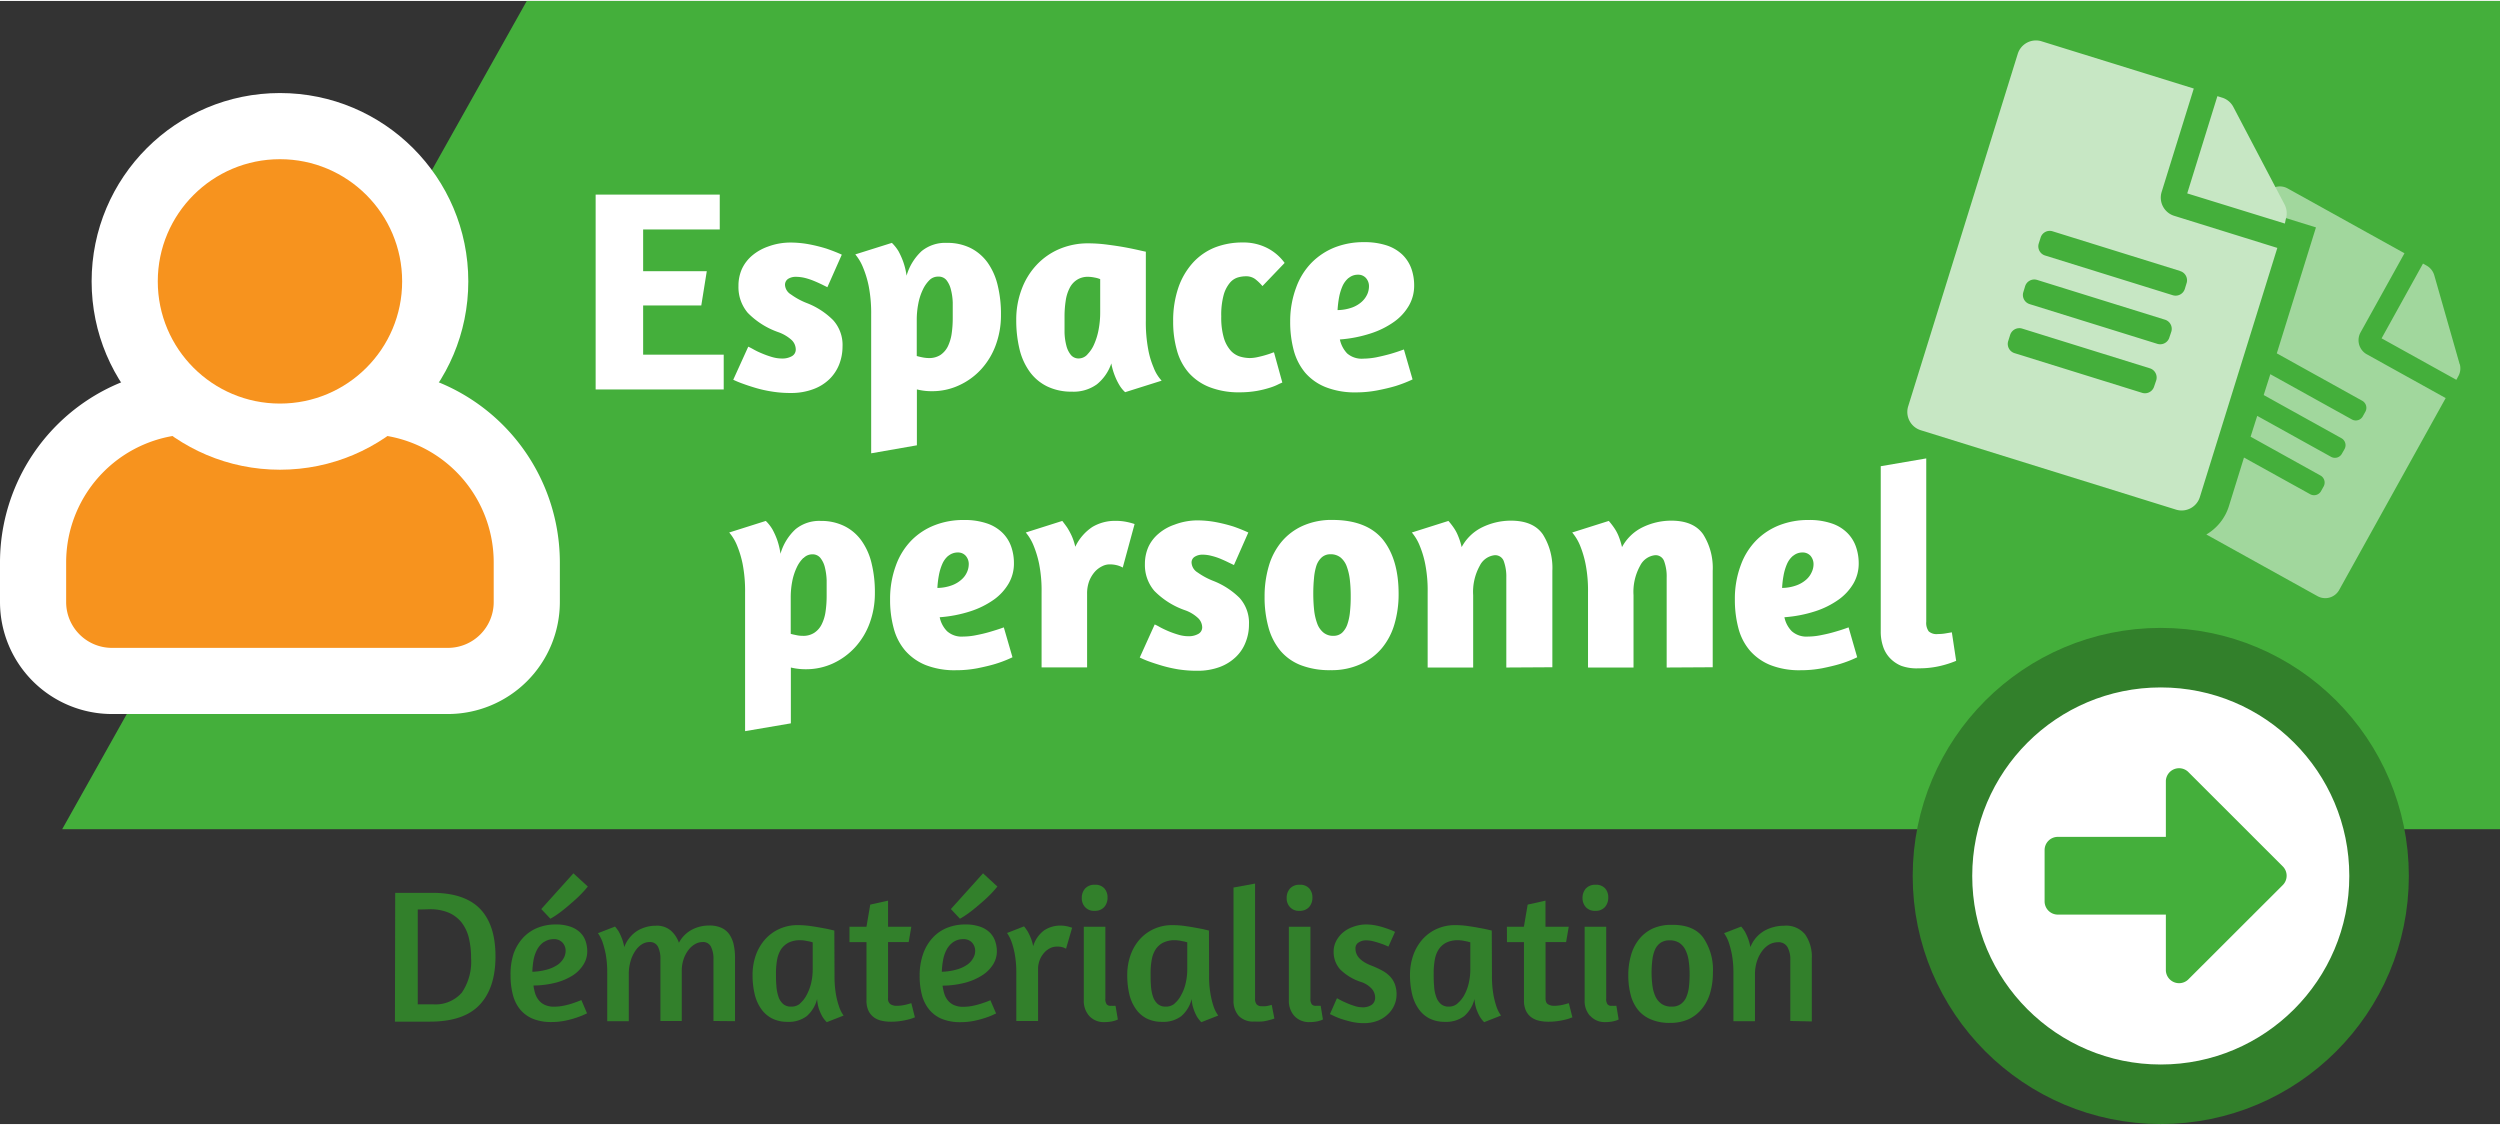 <?xml version="1.0"?>
<svg xmlns="http://www.w3.org/2000/svg" id="f49e8871-8b5d-45e7-a838-0edd455efeaa" data-name="Calque 1" viewBox="0 0 377.91 169.77" width="200" height="90"><rect x="0" y="0" width="377.91" height="169.77" fill="#333333" stroke="none"/><polygon points="377.91 125.2 9.4 125.2 79.63 0 377.91 0 377.91 125.2" fill="#44af3b"/><path d="M816.29,574.52a16.94,16.94,0,0,1-16.92-16.92v-6a29.42,29.42,0,0,1,29.39-29.39h4.59l2,.9a15.05,15.05,0,0,0,12.7,0l2-.91h4.6A29.42,29.42,0,0,1,884,551.6v6a16.94,16.94,0,0,1-16.92,16.92Z" transform="translate(-799.37 -466.73)" fill="#fff"/><path d="M874,551.6v6a6.92,6.92,0,0,1-6.92,6.92H816.29a6.92,6.92,0,0,1-6.92-6.92v-6a19.39,19.39,0,0,1,19.39-19.39h2.41a25.09,25.09,0,0,0,21,0h2.41A19.39,19.39,0,0,1,874,551.6Z" transform="translate(-799.37 -466.73)" fill="#f7931e"/><circle cx="42.32" cy="42.39" r="28.47" fill="#fff"/><circle cx="42.32" cy="42.39" r="18.47" fill="#f7931e"/><path d="M1156.18,516.87l6.66-12-17.66-9.8a2.41,2.41,0,0,0-3.29.95l-1.23,2.21,8.8,2.73L1143.54,520l12.92,7.17a1.22,1.22,0,0,1,.47,1.65l-.39.7a1.21,1.21,0,0,1-1.65.47l-12.33-6.84-1,3.15,11.74,6.52a1.21,1.21,0,0,1,.48,1.65l-.4.7a1.2,1.2,0,0,1-1.64.47l-11.16-6.19-1,3.15,10.57,5.87a1.22,1.22,0,0,1,.47,1.65l-.39.7a1.21,1.21,0,0,1-1.65.47l-10-5.54-2.28,7.35a7.59,7.59,0,0,1-3.41,4.28l16.82,9.33a2.41,2.41,0,0,0,3.29-1l16.07-28.95-12-6.66A2.44,2.44,0,0,1,1156.18,516.87Zm15,4.76-3.84-13.45a2.46,2.46,0,0,0-1.16-1.45l-.54-.3-6.26,11.3,11.3,6.27.29-.53A2.41,2.41,0,0,0,1171.2,521.63Z" transform="translate(-799.37 -466.73)" fill="#a1d79d"/><path d="M1128,499.2l15.62,4.86-11.71,37.66a2.88,2.88,0,0,1-3.61,1.9l-38.58-12a2.89,2.89,0,0,1-1.9-3.62l16.56-53.27a2.88,2.88,0,0,1,3.61-1.9l23,7.14-4.85,15.61A2.88,2.88,0,0,0,1128,499.2Zm.93,8.35-19.28-6a1.44,1.44,0,0,0-1.81.95l-.29.91a1.45,1.45,0,0,0,1,1.81l19.29,6a1.46,1.46,0,0,0,1.81-1l.28-.92A1.45,1.45,0,0,0,1128.88,507.55Zm-1.33,9.16a1.45,1.45,0,0,0-1-1.81l-19.29-6a1.45,1.45,0,0,0-1.81.94l-.28.92a1.45,1.45,0,0,0,1,1.81l19.29,6a1.45,1.45,0,0,0,1.8-1Zm-2.28,7.35a1.46,1.46,0,0,0-1-1.81l-19.29-6a1.46,1.46,0,0,0-1.81,1l-.29.92a1.46,1.46,0,0,0,1,1.81l19.29,6A1.45,1.45,0,0,0,1125,525Zm19.44-23.68L1130,495.82l4.56-14.7.7.22a2.86,2.86,0,0,1,1.71,1.41l7.74,14.74a2.88,2.88,0,0,1,.2,2.19Z" transform="translate(-799.37 -466.73)" fill="#c7e7c4"/><path d="M889.41,496h18.76v5.27H896.59v6.31h9.62l-.83,5.18h-8.79v7.44h12.18v5.26H889.41Z" transform="translate(-799.37 -466.73)" fill="#fff"/><path d="M918.74,503.25a15.54,15.54,0,0,1,3.07.29,23.87,23.87,0,0,1,2.5.63c.84.29,1.61.59,2.31.91L924.44,510l-.89-.44c-.36-.17-.75-.35-1.17-.52a9.87,9.87,0,0,0-1.33-.44,5.94,5.94,0,0,0-1.35-.17,2.18,2.18,0,0,0-1.18.3,1.07,1.07,0,0,0-.48,1,1.81,1.81,0,0,0,.9,1.37,10.67,10.67,0,0,0,2.37,1.29,11.45,11.45,0,0,1,4,2.59,5.59,5.59,0,0,1,1.42,4,7.41,7.41,0,0,1-.5,2.68,6.4,6.4,0,0,1-1.48,2.24,6.89,6.89,0,0,1-2.46,1.52,9.41,9.41,0,0,1-3.39.57,17.21,17.21,0,0,1-2.86-.22,19,19,0,0,1-2.43-.54q-1.11-.33-2-.66a14.81,14.81,0,0,1-1.4-.58l2.27-5c.14.06.4.19.76.39a10.64,10.64,0,0,0,1.26.61,13.61,13.61,0,0,0,1.52.55,5.47,5.47,0,0,0,1.55.24,2.92,2.92,0,0,0,1.5-.35,1.14,1.14,0,0,0,.59-1.05,2,2,0,0,0-.72-1.48,6,6,0,0,0-1.85-1.08,12,12,0,0,1-4.68-2.94,6,6,0,0,1-1.41-4.07,6.21,6.21,0,0,1,.52-2.57,5.93,5.93,0,0,1,1.52-2,7.62,7.62,0,0,1,2.42-1.38A9.76,9.76,0,0,1,918.74,503.25Z" transform="translate(-799.37 -466.73)" fill="#fff"/><path d="M931.06,535.11V514.18a21.53,21.53,0,0,0-.37-4.33,15.12,15.12,0,0,0-.85-2.81,7.37,7.37,0,0,0-1.18-2l5.53-1.74a6.33,6.33,0,0,1,1,1.26,11.76,11.76,0,0,1,.7,1.55,10.76,10.76,0,0,1,.52,2.15,8.16,8.16,0,0,1,2.28-3.72,5.65,5.65,0,0,1,3.81-1.24,7.87,7.87,0,0,1,3.59.78,7.18,7.18,0,0,1,2.57,2.2,9.83,9.83,0,0,1,1.52,3.42,18.17,18.17,0,0,1,.5,4.48,13,13,0,0,1-.78,4.55,11,11,0,0,1-2.2,3.66,10.3,10.3,0,0,1-3.33,2.43,9.59,9.59,0,0,1-4.13.9,9.06,9.06,0,0,1-2.27-.27v8.45Zm8.81-26.18a5,5,0,0,0-1,1.44,8.55,8.55,0,0,0-.68,2.09,12.7,12.7,0,0,0-.24,2.5v5.44c.21.06.48.13.83.2a5,5,0,0,0,1,.11,3.13,3.13,0,0,0,1.74-.46,3.4,3.4,0,0,0,1.11-1.26,6.67,6.67,0,0,0,.59-1.92,16.37,16.37,0,0,0,.17-2.41c0-.81,0-1.6,0-2.35a9,9,0,0,0-.29-2,3.68,3.68,0,0,0-.67-1.39,1.5,1.5,0,0,0-1.22-.52A1.82,1.82,0,0,0,939.87,508.93Z" transform="translate(-799.37 -466.73)" fill="#fff"/><path d="M972.58,515a22.07,22.07,0,0,0,.35,4.35,12.66,12.66,0,0,0,.82,2.78,6.05,6.05,0,0,0,1.22,2l-5.52,1.74a4.66,4.66,0,0,1-.88-1.09,9.23,9.23,0,0,1-.67-1.37,9.75,9.75,0,0,1-.54-1.89,6.84,6.84,0,0,1-2.18,3.16,6,6,0,0,1-3.79,1.11,8.35,8.35,0,0,1-3.72-.79,7.09,7.09,0,0,1-2.63-2.2,9.64,9.64,0,0,1-1.55-3.41,18.56,18.56,0,0,1-.5-4.44,12.93,12.93,0,0,1,.81-4.62,10.91,10.91,0,0,1,2.24-3.67,10.16,10.16,0,0,1,3.44-2.42,11,11,0,0,1,4.44-.87,22.73,22.73,0,0,1,2.87.2c1,.13,1.94.27,2.79.43s1.54.31,2.11.44.86.19.89.19Zm-8.81,5.13a4.92,4.92,0,0,0,1-1.52,9.82,9.82,0,0,0,.67-2.2,13.83,13.83,0,0,0,.24-2.63v-5a3.91,3.91,0,0,0-.85-.24,5,5,0,0,0-.93-.11,3,3,0,0,0-1.74.46,3.1,3.1,0,0,0-1.11,1.26,6.07,6.07,0,0,0-.59,1.94,15.45,15.45,0,0,0-.17,2.43c0,.82,0,1.59,0,2.33a8.82,8.82,0,0,0,.28,2,3.61,3.61,0,0,0,.68,1.39,1.49,1.49,0,0,0,1.22.53A1.79,1.79,0,0,0,963.77,520.14Z" transform="translate(-799.37 -466.73)" fill="#fff"/><path d="M990.21,509.83a7.62,7.62,0,0,0-1.09-1.05,2.3,2.3,0,0,0-1.44-.43,4.35,4.35,0,0,0-1.17.17,2.52,2.52,0,0,0-1.22.81,4.91,4.91,0,0,0-.94,1.82,11.5,11.5,0,0,0-.37,3.29,10.92,10.92,0,0,0,.41,3.29,5.09,5.09,0,0,0,1.05,1.89,3.19,3.19,0,0,0,1.39.87,5.57,5.57,0,0,0,1.46.22,5.94,5.94,0,0,0,1.13-.13c.41-.09.79-.18,1.16-.29s.67-.2.93-.3a3,3,0,0,1,.44-.15l1.26,4.57-.48.21a7.9,7.9,0,0,1-1.33.55,15.64,15.64,0,0,1-2,.5,15.31,15.31,0,0,1-2.64.22,12.1,12.1,0,0,1-4.57-.79,8.18,8.18,0,0,1-3.13-2.17,8.62,8.62,0,0,1-1.78-3.38,15.73,15.73,0,0,1-.57-4.37,15.45,15.45,0,0,1,.8-5.16,10.9,10.9,0,0,1,2.22-3.76A9.07,9.07,0,0,1,983,504a11.41,11.41,0,0,1,4.21-.76,7.87,7.87,0,0,1,3.74.85,7.39,7.39,0,0,1,2.61,2.24Z" transform="translate(-799.37 -466.73)" fill="#fff"/><path d="M995.32,510a10.38,10.38,0,0,1,2.35-3.74,10.27,10.27,0,0,1,3.5-2.29,11.92,11.92,0,0,1,4.35-.78,10.78,10.78,0,0,1,3.49.5,6.32,6.32,0,0,1,2.35,1.39,5.62,5.62,0,0,1,1.35,2.09,7.53,7.53,0,0,1,.43,2.59,6,6,0,0,1-.78,3,7.76,7.76,0,0,1-2.24,2.46,12.94,12.94,0,0,1-3.53,1.76,19.81,19.81,0,0,1-4.68.92A4.41,4.41,0,0,0,1003,520a3.34,3.34,0,0,0,2.46.8,10.89,10.89,0,0,0,2-.21c.72-.15,1.39-.31,2-.48s1.43-.44,2.13-.7l1.31,4.53a20.24,20.24,0,0,1-2.57,1c-.78.23-1.69.45-2.72.65a17.25,17.25,0,0,1-3.29.31,12,12,0,0,1-4.55-.79,8,8,0,0,1-3.09-2.17,8.82,8.82,0,0,1-1.74-3.38,16.55,16.55,0,0,1-.54-4.37A14.46,14.46,0,0,1,995.32,510Zm7.92-1.41a3.48,3.48,0,0,0-.94,1.26,7.88,7.88,0,0,0-.52,1.74,15.57,15.57,0,0,0-.22,1.87,6.77,6.77,0,0,0,2.2-.39,4.49,4.49,0,0,0,1.46-.87,3.46,3.46,0,0,0,.83-1.13,3,3,0,0,0,.26-1.13,1.87,1.87,0,0,0-.46-1.33,1.55,1.55,0,0,0-1.2-.5A2.15,2.15,0,0,0,1003.24,508.61Z" transform="translate(-799.37 -466.73)" fill="#fff"/><path d="M912,577.11V556.17a21.6,21.6,0,0,0-.37-4.33,15.37,15.37,0,0,0-.85-2.81,7.14,7.14,0,0,0-1.18-1.95l5.53-1.75a6.12,6.12,0,0,1,1,1.27,11.56,11.56,0,0,1,.7,1.54,10.86,10.86,0,0,1,.52,2.16,8.05,8.05,0,0,1,2.28-3.72,5.66,5.66,0,0,1,3.81-1.25,7.88,7.88,0,0,1,3.59.79,7,7,0,0,1,2.57,2.2,9.78,9.78,0,0,1,1.52,3.41,18.25,18.25,0,0,1,.5,4.49,13,13,0,0,1-.78,4.54,11,11,0,0,1-2.2,3.66,10.47,10.47,0,0,1-3.33,2.44,9.7,9.7,0,0,1-4.13.89,9.47,9.47,0,0,1-2.26-.26v8.44Zm8.81-26.18a4.81,4.81,0,0,0-1,1.43,8.84,8.84,0,0,0-.68,2.09,12.74,12.74,0,0,0-.23,2.51v5.44c.2.06.47.12.82.19a4.29,4.29,0,0,0,1,.11,3,3,0,0,0,1.74-.46,3.25,3.25,0,0,0,1.11-1.26,6.22,6.22,0,0,0,.59-1.91,16.51,16.51,0,0,0,.17-2.42c0-.81,0-1.59,0-2.35a9.54,9.54,0,0,0-.28-2,3.61,3.61,0,0,0-.68-1.39,1.5,1.5,0,0,0-1.22-.53A1.84,1.84,0,0,0,920.85,550.93Z" transform="translate(-799.37 -466.73)" fill="#fff"/><path d="M934.82,552a10.47,10.47,0,0,1,2.35-3.75,10,10,0,0,1,3.51-2.28,11.84,11.84,0,0,1,4.35-.78,10.49,10.49,0,0,1,3.48.5,6.12,6.12,0,0,1,2.35,1.39,5.46,5.46,0,0,1,1.35,2.09,7.53,7.53,0,0,1,.43,2.59,6,6,0,0,1-.78,3,7.86,7.86,0,0,1-2.24,2.46,13.08,13.08,0,0,1-3.53,1.76,19.63,19.63,0,0,1-4.67.91,4.2,4.2,0,0,0,1.11,2.11,3.3,3.3,0,0,0,2.45.81,10.17,10.17,0,0,0,2-.22c.73-.14,1.39-.3,2-.48s1.44-.43,2.13-.69l1.31,4.52a18.34,18.34,0,0,1-2.57,1c-.78.24-1.69.45-2.72.66a17.17,17.17,0,0,1-3.28.3,11.92,11.92,0,0,1-4.55-.78,8.16,8.16,0,0,1-3.09-2.18,8.51,8.51,0,0,1-1.74-3.37,16.21,16.21,0,0,1-.55-4.38A14.59,14.59,0,0,1,934.82,552Zm7.92-1.42a3.35,3.35,0,0,0-.93,1.26,7.68,7.68,0,0,0-.52,1.74,13.92,13.92,0,0,0-.22,1.88,6.55,6.55,0,0,0,2.2-.4,4.44,4.44,0,0,0,1.45-.87,3.15,3.15,0,0,0,.83-1.13,2.92,2.92,0,0,0,.26-1.13,1.89,1.89,0,0,0-.46-1.33,1.54,1.54,0,0,0-1.19-.5A2.2,2.2,0,0,0,942.74,550.6Z" transform="translate(-799.37 -466.73)" fill="#fff"/><path d="M966,552.17a3.59,3.59,0,0,0-1.09.8,4.78,4.78,0,0,0-.87,1.4,5.34,5.34,0,0,0-.34,2v11.1h-6.88V556.17a20.89,20.89,0,0,0-.37-4.33,15.37,15.37,0,0,0-.85-2.81,7.39,7.39,0,0,0-1.17-1.95l5.52-1.75c.23.3.48.63.74,1a11.42,11.42,0,0,1,.66,1.21,8.27,8.27,0,0,1,.56,1.7,7.42,7.42,0,0,1,2.59-3,6.68,6.68,0,0,1,3.55-.92,8,8,0,0,1,1.63.16,10,10,0,0,1,1.2.32l-1.79,6.58a3.65,3.65,0,0,0-.8-.33,4.43,4.43,0,0,0-1.24-.15A2.45,2.45,0,0,0,966,552.17Z" transform="translate(-799.37 -466.73)" fill="#fff"/><path d="M980.19,545.25a15.5,15.5,0,0,1,3.07.28,24.1,24.1,0,0,1,2.51.63,24.46,24.46,0,0,1,2.3.92L985.9,552l-.9-.43c-.36-.18-.75-.35-1.17-.53a9.4,9.4,0,0,0-1.33-.43,5.34,5.34,0,0,0-1.35-.18,2.17,2.17,0,0,0-1.17.31,1,1,0,0,0-.48,1,1.84,1.84,0,0,0,.89,1.37,10.92,10.92,0,0,0,2.37,1.28,11.74,11.74,0,0,1,4,2.59,5.64,5.64,0,0,1,1.41,4,7.11,7.11,0,0,1-.5,2.67,6.05,6.05,0,0,1-1.48,2.24,7.05,7.05,0,0,1-2.46,1.53,9.56,9.56,0,0,1-3.39.56,18.17,18.17,0,0,1-2.85-.21,20.58,20.58,0,0,1-2.44-.55c-.74-.22-1.4-.43-2-.65a14.16,14.16,0,0,1-1.39-.59l2.26-5a6.16,6.16,0,0,1,.76.39c.36.2.79.4,1.27.61a14.19,14.19,0,0,0,1.52.54,5.35,5.35,0,0,0,1.54.24,2.92,2.92,0,0,0,1.5-.35,1.12,1.12,0,0,0,.59-1,2,2,0,0,0-.72-1.48,5.59,5.59,0,0,0-1.85-1.09,12,12,0,0,1-4.67-2.94,6,6,0,0,1-1.42-4.07,6.33,6.33,0,0,1,.52-2.56,5.78,5.78,0,0,1,1.53-2,7.26,7.26,0,0,1,2.41-1.37A9.8,9.8,0,0,1,980.19,545.25Z" transform="translate(-799.37 -466.73)" fill="#fff"/><path d="M1008.42,548.16c1.58,2,2.37,4.7,2.37,8.19a16,16,0,0,1-.63,4.59,10.11,10.11,0,0,1-1.92,3.65A8.94,8.94,0,0,1,1005,567a10.57,10.57,0,0,1-4.5.89,12.06,12.06,0,0,1-4.51-.76,7.69,7.69,0,0,1-3.09-2.2,9.41,9.41,0,0,1-1.78-3.5,17,17,0,0,1-.59-4.63,16.23,16.23,0,0,1,.63-4.62,10.17,10.17,0,0,1,1.92-3.68,8.92,8.92,0,0,1,3.22-2.43,10.71,10.71,0,0,1,4.55-.89Q1006,545.21,1008.42,548.16Zm-9.25,2.68a3,3,0,0,0-.81,1.26A8.58,8.58,0,0,0,998,554c-.07.72-.11,1.5-.11,2.35a24.45,24.45,0,0,0,.13,2.48,8.54,8.54,0,0,0,.46,2,3.14,3.14,0,0,0,.94,1.37,2.27,2.27,0,0,0,1.52.5,1.91,1.91,0,0,0,1.31-.47,3.19,3.19,0,0,0,.8-1.29,8,8,0,0,0,.39-1.89,21.3,21.3,0,0,0,.11-2.31,21.61,21.61,0,0,0-.13-2.5,8.68,8.68,0,0,0-.46-2,3.18,3.18,0,0,0-.93-1.37,2.36,2.36,0,0,0-1.52-.5A1.94,1.94,0,0,0,999.17,550.84Z" transform="translate(-799.37 -466.73)" fill="#fff"/><path d="M1027.07,567.49V553.91a6.92,6.92,0,0,0-.37-2.46,1.38,1.38,0,0,0-1.37-.94,2.86,2.86,0,0,0-2.27,1.59,8.15,8.15,0,0,0-1,4.46v10.93h-6.88V556.17a20.89,20.89,0,0,0-.37-4.33,14.62,14.62,0,0,0-.85-2.81,7.13,7.13,0,0,0-1.17-1.95l5.53-1.75a11.1,11.1,0,0,1,.78,1,6.11,6.11,0,0,1,.67,1.24,9.94,9.94,0,0,1,.55,1.72,7,7,0,0,1,3.11-3,9.92,9.92,0,0,1,4.33-1q3.39,0,4.83,2.07a9.48,9.48,0,0,1,1.44,5.51v14.58Z" transform="translate(-799.37 -466.73)" fill="#fff"/><path d="M1051.31,567.49V553.91a6.71,6.71,0,0,0-.37-2.46,1.37,1.37,0,0,0-1.37-.94,2.86,2.86,0,0,0-2.27,1.59,8.15,8.15,0,0,0-1,4.46v10.93h-6.88V556.17a20.89,20.89,0,0,0-.37-4.33,15.43,15.43,0,0,0-.84-2.81,7.4,7.4,0,0,0-1.18-1.95l5.53-1.75a11.1,11.1,0,0,1,.78,1,6.63,6.63,0,0,1,.68,1.24,10.92,10.92,0,0,1,.54,1.72,7,7,0,0,1,3.11-3,9.92,9.92,0,0,1,4.33-1q3.39,0,4.83,2.07a9.48,9.48,0,0,1,1.44,5.51v14.58Z" transform="translate(-799.37 -466.73)" fill="#fff"/><path d="M1062.52,552a10.34,10.34,0,0,1,2.35-3.75,10.1,10.1,0,0,1,3.5-2.28,11.88,11.88,0,0,1,4.35-.78,10.41,10.41,0,0,1,3.48.5,6,6,0,0,1,2.35,1.39,5.46,5.46,0,0,1,1.35,2.09,7.53,7.53,0,0,1,.44,2.59,6,6,0,0,1-.78,3,7.9,7.9,0,0,1-2.25,2.46,13,13,0,0,1-3.52,1.76,19.82,19.82,0,0,1-4.68.91,4.2,4.2,0,0,0,1.11,2.11,3.35,3.35,0,0,0,2.46.81,10,10,0,0,0,2-.22q1.1-.21,2-.48,1.08-.3,2.13-.69l1.3,4.52a18.2,18.2,0,0,1-2.56,1c-.79.24-1.69.45-2.72.66a17.27,17.27,0,0,1-3.29.3,11.92,11.92,0,0,1-4.55-.78,8.16,8.16,0,0,1-3.09-2.18,8.51,8.51,0,0,1-1.74-3.37,16.63,16.63,0,0,1-.54-4.38A14.37,14.37,0,0,1,1062.52,552Zm7.92-1.42a3.37,3.37,0,0,0-.94,1.26,7.68,7.68,0,0,0-.52,1.74,13.92,13.92,0,0,0-.22,1.88,6.55,6.55,0,0,0,2.2-.4,4.6,4.6,0,0,0,1.46-.87,3.24,3.24,0,0,0,.82-1.13,2.77,2.77,0,0,0,.27-1.13,1.94,1.94,0,0,0-.46-1.33,1.58,1.58,0,0,0-1.2-.5A2.15,2.15,0,0,0,1070.44,550.6Z" transform="translate(-799.37 -466.73)" fill="#fff"/><path d="M1086.76,567.23A5,5,0,0,1,1085,566a4.62,4.62,0,0,1-1-1.76,6.92,6.92,0,0,1-.33-2.18v-25l6.88-1.18v24.68a2.19,2.19,0,0,0,.37,1.46,1.77,1.77,0,0,0,1.37.41,7.11,7.11,0,0,0,1.07-.08l1.06-.18.65,4.31a15.33,15.33,0,0,1-2.19.72,13.68,13.68,0,0,1-3.46.41A6.85,6.85,0,0,1,1086.76,567.23Z" transform="translate(-799.37 -466.73)" fill="#fff"/><circle cx="326.63" cy="132.27" r="33" fill="#fff" stroke="#32802b" stroke-miterlimit="10" stroke-width="9"/><path d="M1108.44,595.09a2,2,0,0,1,2-2h16.33v-8.47a2,2,0,0,1,3.34-1.39l14.36,14.35a2,2,0,0,1,0,2.77l-14.36,14.34a2,2,0,0,1-3.34-1.39v-8.46h-16.33a2,2,0,0,1-2-2Z" transform="translate(-799.37 -466.73)" fill="#44af3b"/><path d="M859.11,601.55h2.35l1.72,0h1.54q4.86,0,7.21,2.41c1.56,1.62,2.34,4,2.34,7.2s-.8,5.62-2.4,7.32-4.11,2.54-7.52,2.54h-1.73l-1.55,0h-2Zm4.11,2.51h-.7V618.4q.32,0,.81,0h1.45a5.29,5.29,0,0,0,4.4-1.76,8.33,8.33,0,0,0,1.4-5.25,12.88,12.88,0,0,0-.33-3,6.18,6.18,0,0,0-1.08-2.33,5.11,5.11,0,0,0-1.95-1.5,7.15,7.15,0,0,0-2.9-.53Z" transform="translate(-799.37 -466.73)" fill="#32802b"/><path d="M877,610.76a7,7,0,0,1,1.46-2.44,6.1,6.1,0,0,1,2.19-1.49,7.33,7.33,0,0,1,2.71-.5,6.66,6.66,0,0,1,2.19.32,4,4,0,0,1,1.47.85,3.27,3.27,0,0,1,.85,1.29,4.67,4.67,0,0,1,.27,1.6,3.68,3.68,0,0,1-.57,2A5.24,5.24,0,0,1,886,614a9,9,0,0,1-2.58,1.12,14.17,14.17,0,0,1-3.41.44,7.76,7.76,0,0,0,.27,1.24,3.18,3.18,0,0,0,.55,1,2.44,2.44,0,0,0,.93.7,3.32,3.32,0,0,0,1.43.26,7.27,7.27,0,0,0,1.34-.14,12.63,12.63,0,0,0,1.32-.34c.47-.16.94-.33,1.4-.52l.86,2a11.76,11.76,0,0,1-1.61.66,14.78,14.78,0,0,1-1.71.46,10.51,10.51,0,0,1-2.06.2,7.24,7.24,0,0,1-2.83-.5,5,5,0,0,1-1.92-1.42,5.74,5.74,0,0,1-1.08-2.2,11,11,0,0,1-.35-2.86A10,10,0,0,1,877,610.76Zm4.55-1.76a3.35,3.35,0,0,0-1,1.15,5.48,5.48,0,0,0-.53,1.57,13,13,0,0,0-.18,1.76,9.28,9.28,0,0,0,2.33-.36,5.4,5.4,0,0,0,1.56-.74,3,3,0,0,0,.87-1,2.17,2.17,0,0,0,.27-1,1.82,1.82,0,0,0-.49-1.33,1.71,1.71,0,0,0-1.28-.5A2.64,2.64,0,0,0,881.58,609Zm-.36-5,4.86-5.4,2.18,2a17.93,17.93,0,0,1-1.85,1.94c-.66.59-1.26,1.11-1.81,1.55s-1.31,1-2,1.37Z" transform="translate(-799.37 -466.73)" fill="#32802b"/><path d="M907.22,620.92v-9.33a4.05,4.05,0,0,0-.38-1.9,1.31,1.31,0,0,0-1.28-.7,2.28,2.28,0,0,0-1.1.3,3.32,3.32,0,0,0-1,.87,4.76,4.76,0,0,0-.74,1.38,5.21,5.21,0,0,0-.29,1.77v7.61h-3.23v-9.33a4.06,4.06,0,0,0-.37-1.9,1.34,1.34,0,0,0-1.29-.7,2.2,2.2,0,0,0-1.13.33,3.35,3.35,0,0,0-1,1,5.16,5.16,0,0,0-.71,1.53,6.64,6.64,0,0,0-.28,2v7.1h-3.26v-7.21a15.62,15.62,0,0,0-.22-2.88,14.82,14.82,0,0,0-.49-1.87,5.73,5.73,0,0,0-.69-1.34l2.58-1a5.71,5.71,0,0,1,.57.77,9.52,9.52,0,0,1,.46,1,8.17,8.17,0,0,1,.37,1.33,4.93,4.93,0,0,1,2-2.48,5.45,5.45,0,0,1,2.76-.75,3.24,3.24,0,0,1,2.28.74A4.42,4.42,0,0,1,902,609.1a4.73,4.73,0,0,1,2-2,5.58,5.58,0,0,1,2.56-.61,4.34,4.34,0,0,1,1.87.35,3,3,0,0,1,1.2,1,4.45,4.45,0,0,1,.65,1.55,9.5,9.5,0,0,1,.2,2v9.56Z" transform="translate(-799.37 -466.73)" fill="#32802b"/><path d="M925.52,614a16.5,16.5,0,0,0,.21,2.88,12.16,12.16,0,0,0,.48,1.87,5,5,0,0,0,.68,1.35l-2.54,1a4.49,4.49,0,0,1-.69-.88,8.31,8.31,0,0,1-.49-1.1,5.89,5.89,0,0,1-.28-1.53,5.09,5.09,0,0,1-1.56,2.59,4.48,4.48,0,0,1-2.9.87,5.1,5.1,0,0,1-2.33-.5,4.53,4.53,0,0,1-1.65-1.43,6.42,6.42,0,0,1-1-2.25,12.47,12.47,0,0,1-.32-2.91,8.9,8.9,0,0,1,.5-3,7.27,7.27,0,0,1,1.41-2.39,6.4,6.4,0,0,1,2.16-1.57,6.6,6.6,0,0,1,2.77-.57,14,14,0,0,1,1.79.12c.62.09,1.19.18,1.73.28s1,.18,1.36.27l.64.15Zm-5.23,4.29a4.3,4.3,0,0,0,1-1.27,7.34,7.34,0,0,0,.69-1.8,9,9,0,0,0,.24-2.07v-4.12a7.61,7.61,0,0,0-.86-.2,5,5,0,0,0-1-.12,3.93,3.93,0,0,0-1.79.37,3.19,3.19,0,0,0-1.13,1,4.57,4.57,0,0,0-.6,1.58,11.3,11.3,0,0,0-.17,2c0,.67,0,1.31.06,1.91a6.48,6.48,0,0,0,.3,1.64,2.53,2.53,0,0,0,.7,1.12,1.73,1.73,0,0,0,1.23.42A2,2,0,0,0,920.29,618.31Z" transform="translate(-799.37 -466.73)" fill="#32802b"/><path d="M927.78,606.67h2.57l.57-3.34,2.69-.6v3.94h3.52l-.4,2.32h-3.12v8.47a1,1,0,0,0,.4.95,1.78,1.78,0,0,0,.89.22,5.39,5.39,0,0,0,.8-.06,5.58,5.58,0,0,0,.71-.14l.72-.2.54,2.14-.25.09a4.61,4.61,0,0,1-.76.24,11.8,11.8,0,0,1-1.18.23,9.44,9.44,0,0,1-1.47.1,6.18,6.18,0,0,1-1.47-.17,3.13,3.13,0,0,1-1.16-.56,2.68,2.68,0,0,1-.76-1,3.59,3.59,0,0,1-.27-1.48V609h-2.57Z" transform="translate(-799.37 -466.73)" fill="#32802b"/><path d="M938.92,610.76a7,7,0,0,1,1.46-2.44,6,6,0,0,1,2.18-1.49,7.39,7.39,0,0,1,2.72-.5,6.66,6.66,0,0,1,2.19.32,4,4,0,0,1,1.47.85,3.36,3.36,0,0,1,.84,1.29,4.68,4.68,0,0,1,.28,1.6,3.7,3.7,0,0,1-.58,2,5.31,5.31,0,0,1-1.64,1.63,9.2,9.2,0,0,1-2.59,1.12,14,14,0,0,1-3.4.44,7.76,7.76,0,0,0,.27,1.24,3,3,0,0,0,.54,1,2.44,2.44,0,0,0,.93.7,3.35,3.35,0,0,0,1.43.26,7.37,7.37,0,0,0,1.35-.14,13.09,13.09,0,0,0,1.31-.34c.48-.16,1-.33,1.4-.52l.86,2a11.62,11.62,0,0,1-1.6.66,15.56,15.56,0,0,1-1.72.46,10.36,10.36,0,0,1-2.06.2,7.31,7.31,0,0,1-2.83-.5,4.92,4.92,0,0,1-1.91-1.42,5.75,5.75,0,0,1-1.09-2.2,11.05,11.05,0,0,1-.34-2.86A9.75,9.75,0,0,1,938.92,610.76Zm4.54-1.76a3.22,3.22,0,0,0-1,1.15,5.19,5.19,0,0,0-.53,1.57,11.55,11.55,0,0,0-.19,1.76,9.2,9.2,0,0,0,2.33-.36,5.4,5.4,0,0,0,1.56-.74,3,3,0,0,0,.87-1,2.08,2.08,0,0,0,.28-1,1.86,1.86,0,0,0-.49-1.33,1.73,1.73,0,0,0-1.29-.5A2.64,2.64,0,0,0,943.46,609Zm-.35-5,4.86-5.4,2.17,2a17.84,17.84,0,0,1-1.84,1.94c-.66.59-1.27,1.11-1.82,1.55s-1.31,1-2,1.37Z" transform="translate(-799.37 -466.73)" fill="#32802b"/><path d="M958.12,609.91a2.92,2.92,0,0,0-.91.7,3.46,3.46,0,0,0-.66,1.07,3.71,3.71,0,0,0-.26,1.4v7.84H953v-7.21a15.52,15.52,0,0,0-.23-2.88,12,12,0,0,0-.49-1.87,5.74,5.74,0,0,0-.68-1.34l2.57-1a8.25,8.25,0,0,1,.55.77,9.29,9.29,0,0,1,.45.94,6.59,6.59,0,0,1,.38,1.29,4.58,4.58,0,0,1,1.65-2.39,4.39,4.39,0,0,1,2.46-.73,4.81,4.81,0,0,1,1.23.16l.55.16-.92,3.17-.33-.15a2.67,2.67,0,0,0-1.07-.16A2.19,2.19,0,0,0,958.12,609.91Z" transform="translate(-799.37 -466.73)" fill="#32802b"/><path d="M966.3,600.87a2,2,0,0,1,.49,1.4,2.11,2.11,0,0,1-.5,1.43,1.88,1.88,0,0,1-1.48.57,1.76,1.76,0,0,1-1.41-.56,1.91,1.91,0,0,1-.5-1.35,2.09,2.09,0,0,1,.5-1.46,1.88,1.88,0,0,1,1.5-.57A1.79,1.79,0,0,1,966.3,600.87ZM964,620.13a3.4,3.4,0,0,1-.8-2.33V606.67h3.26v10.84a1.43,1.43,0,0,0,.2.89.75.75,0,0,0,.6.23h.24a1,1,0,0,0,.25,0l.25,0,.35,2.06a2.36,2.36,0,0,1-.52.2,3.66,3.66,0,0,1-.64.14,5.75,5.75,0,0,1-.87.06A2.94,2.94,0,0,1,964,620.13Z" transform="translate(-799.37 -466.73)" fill="#32802b"/><path d="M982.14,614a15.47,15.47,0,0,0,.22,2.88,12.3,12.3,0,0,0,.47,1.87,5.27,5.27,0,0,0,.69,1.35l-2.55,1a4.49,4.49,0,0,1-.69-.88,7.22,7.22,0,0,1-.48-1.1,5.48,5.48,0,0,1-.29-1.53,5,5,0,0,1-1.56,2.59,4.46,4.46,0,0,1-2.9.87,5.13,5.13,0,0,1-2.33-.5,4.43,4.43,0,0,1-1.64-1.43,6.43,6.43,0,0,1-1-2.25,12.49,12.49,0,0,1-.31-2.91,8.9,8.9,0,0,1,.5-3,7.08,7.08,0,0,1,1.4-2.39,6.4,6.4,0,0,1,2.16-1.57,6.63,6.63,0,0,1,2.77-.57,13.92,13.92,0,0,1,1.79.12c.62.09,1.2.18,1.73.28s1,.18,1.36.27l.64.15Zm-5.23,4.29a4.15,4.15,0,0,0,1-1.27,6.61,6.61,0,0,0,.69-1.8,9,9,0,0,0,.24-2.07v-4.12a7.11,7.11,0,0,0-.86-.2,5,5,0,0,0-1-.12,3.85,3.85,0,0,0-1.78.37,3,3,0,0,0-1.13,1,4.2,4.2,0,0,0-.6,1.58,10.43,10.43,0,0,0-.17,2c0,.67,0,1.31.05,1.91a6.48,6.48,0,0,0,.3,1.64,2.62,2.62,0,0,0,.7,1.12,1.77,1.77,0,0,0,1.23.42A2,2,0,0,0,976.91,618.31Z" transform="translate(-799.37 -466.73)" fill="#32802b"/><path d="M986.6,620.13a3.44,3.44,0,0,1-.77-2.3V600.75l3.26-.6v17.36a1.3,1.3,0,0,0,.26.92,1,1,0,0,0,.74.26,5.12,5.12,0,0,0,.56,0,3.44,3.44,0,0,0,.5-.09l.46-.11.4,2.06a7.46,7.46,0,0,1-.83.25,6.47,6.47,0,0,1-.94.19A9.28,9.28,0,0,1,989,621,3,3,0,0,1,986.6,620.13Z" transform="translate(-799.37 -466.73)" fill="#32802b"/><path d="M997.27,600.87a2,2,0,0,1,.49,1.4,2.11,2.11,0,0,1-.5,1.43,1.88,1.88,0,0,1-1.48.57,1.76,1.76,0,0,1-1.41-.56,1.91,1.91,0,0,1-.5-1.35,2.09,2.09,0,0,1,.5-1.46,1.88,1.88,0,0,1,1.5-.57A1.78,1.78,0,0,1,997.27,600.87ZM995,620.13a3.4,3.4,0,0,1-.8-2.33V606.67h3.26v10.84a1.43,1.43,0,0,0,.2.89.77.77,0,0,0,.6.23h.25l.24,0,.26,0,.34,2.06a2.17,2.17,0,0,1-.52.2,3.66,3.66,0,0,1-.64.14,5.75,5.75,0,0,1-.87.06A3,3,0,0,1,995,620.13Z" transform="translate(-799.37 -466.73)" fill="#32802b"/><path d="M1005.82,606.33a8.05,8.05,0,0,1,1.63.17,12.54,12.54,0,0,1,1.43.4c.5.17,1,.36,1.37.55l-1,2.23a10.87,10.87,0,0,0-1.14-.46c-.33-.12-.68-.22-1.08-.33a4.62,4.62,0,0,0-1.15-.16,2,2,0,0,0-1.13.32,1,1,0,0,0-.48.94c0,1.09.8,1.94,2.38,2.55a14.13,14.13,0,0,1,1.6.73,4.71,4.71,0,0,1,1.22.9,3.49,3.49,0,0,1,.75,1.18,4.49,4.49,0,0,1,.26,1.59,4.09,4.09,0,0,1-1.3,2.95,4.65,4.65,0,0,1-1.57,1,5.78,5.78,0,0,1-2.1.36,8.29,8.29,0,0,1-1.86-.21c-.61-.15-1.16-.3-1.65-.47a10.4,10.4,0,0,1-1.16-.49l-.43-.2,1.06-2.4.37.2a9.2,9.2,0,0,0,1,.48,9.84,9.84,0,0,0,1.23.47,3.74,3.74,0,0,0,1.2.22,2.31,2.31,0,0,0,1.49-.4,1.32,1.32,0,0,0,.48-1.06,2,2,0,0,0-.53-1.36,3.76,3.76,0,0,0-1.58-1,7.93,7.93,0,0,1-3.16-1.89,3.92,3.92,0,0,1-1-2.75,3.32,3.32,0,0,1,.37-1.53,4.3,4.3,0,0,1,1-1.28,4.62,4.62,0,0,1,1.52-.87A5.73,5.73,0,0,1,1005.82,606.33Z" transform="translate(-799.37 -466.73)" fill="#32802b"/><path d="M1024.9,614a16.5,16.5,0,0,0,.21,2.88,12.3,12.3,0,0,0,.47,1.87,5.27,5.27,0,0,0,.69,1.35l-2.55,1a4.45,4.45,0,0,1-.68-.88,7.19,7.19,0,0,1-.49-1.1,5.86,5.86,0,0,1-.29-1.53,5,5,0,0,1-1.55,2.59,4.51,4.51,0,0,1-2.91.87,5.16,5.16,0,0,1-2.33-.5,4.5,4.5,0,0,1-1.64-1.43,6.42,6.42,0,0,1-1-2.25,12.47,12.47,0,0,1-.32-2.91,8.9,8.9,0,0,1,.5-3,7.25,7.25,0,0,1,1.4-2.39,6.4,6.4,0,0,1,2.16-1.57,6.68,6.68,0,0,1,2.78-.57,13.88,13.88,0,0,1,1.78.12c.62.09,1.2.18,1.73.28s1,.18,1.36.27l.65.15Zm-5.24,4.29a4.32,4.32,0,0,0,1.05-1.27,7,7,0,0,0,.68-1.8,9,9,0,0,0,.24-2.07v-4.12a7.34,7.34,0,0,0-.85-.2,5.1,5.1,0,0,0-1-.12,3.9,3.9,0,0,0-1.79.37,3.11,3.11,0,0,0-1.13,1,4.2,4.2,0,0,0-.6,1.58,11.3,11.3,0,0,0-.17,2c0,.67,0,1.31.06,1.91a5.7,5.7,0,0,0,.3,1.64,2.53,2.53,0,0,0,.7,1.12,1.73,1.73,0,0,0,1.23.42A2,2,0,0,0,1019.66,618.31Z" transform="translate(-799.37 -466.73)" fill="#32802b"/><path d="M1027.16,606.67h2.57l.57-3.34,2.69-.6v3.94h3.52l-.4,2.32H1033v8.47c0,.49.13.81.4.95a1.78,1.78,0,0,0,.89.22,5.49,5.49,0,0,0,.8-.06,6,6,0,0,0,.71-.14l.72-.2.54,2.14-.26.09a4.16,4.16,0,0,1-.75.24,11.8,11.8,0,0,1-1.18.23,9.61,9.61,0,0,1-1.47.1,6.12,6.12,0,0,1-1.47-.17,3.06,3.06,0,0,1-1.16-.56,2.58,2.58,0,0,1-.76-1,3.59,3.59,0,0,1-.27-1.48V609h-2.57Z" transform="translate(-799.37 -466.73)" fill="#32802b"/><path d="M1042,600.87a2,2,0,0,1,.48,1.4,2.11,2.11,0,0,1-.5,1.43,1.84,1.84,0,0,1-1.47.57,1.8,1.8,0,0,1-1.42-.56,2,2,0,0,1-.5-1.35,2.14,2.14,0,0,1,.5-1.46,1.91,1.91,0,0,1,1.5-.57A1.82,1.82,0,0,1,1042,600.87Zm-2.29,19.26a3.35,3.35,0,0,1-.8-2.33V606.67h3.26v10.84a1.37,1.37,0,0,0,.2.89.75.75,0,0,0,.6.23h.24a.88.88,0,0,0,.24,0l.26,0,.34,2.06a2.08,2.08,0,0,1-.51.2,3.88,3.88,0,0,1-.64.14,5.8,5.8,0,0,1-.88.06A2.92,2.92,0,0,1,1039.74,620.13Z" transform="translate(-799.37 -466.73)" fill="#32802b"/><path d="M1056.81,608.28a8.58,8.58,0,0,1,1.49,5.34,11,11,0,0,1-.4,3,6.64,6.64,0,0,1-1.22,2.4,5.69,5.69,0,0,1-2,1.61,6.61,6.61,0,0,1-2.86.58,7.11,7.11,0,0,1-2.82-.5,5,5,0,0,1-2-1.44,6.07,6.07,0,0,1-1.13-2.29,11.77,11.77,0,0,1-.36-3,10.76,10.76,0,0,1,.41-3,6.79,6.79,0,0,1,1.21-2.4,5.75,5.75,0,0,1,2-1.6,6.66,6.66,0,0,1,2.87-.59Q1055.33,606.33,1056.81,608.28Zm-6.42.82a2.51,2.51,0,0,0-.83,1,5.38,5.38,0,0,0-.41,1.57,14.7,14.7,0,0,0-.12,1.93,15.75,15.75,0,0,0,.13,2,5.52,5.52,0,0,0,.47,1.65,2.8,2.8,0,0,0,.93,1.1,2.58,2.58,0,0,0,1.5.4,2.28,2.28,0,0,0,1.36-.37,2.51,2.51,0,0,0,.83-1,5.56,5.56,0,0,0,.42-1.55,16.43,16.43,0,0,0,.11-1.92,14.1,14.1,0,0,0-.13-2,5.38,5.38,0,0,0-.47-1.66,2.79,2.79,0,0,0-.93-1.12,2.65,2.65,0,0,0-1.5-.4A2.37,2.37,0,0,0,1050.39,609.1Z" transform="translate(-799.37 -466.73)" fill="#32802b"/><path d="M1070,620.92v-9.24a3.73,3.73,0,0,0-.43-1.93,1.53,1.53,0,0,0-1.45-.73,2.68,2.68,0,0,0-1.28.33,3.53,3.53,0,0,0-1.1,1,5.24,5.24,0,0,0-.78,1.53,6.33,6.33,0,0,0-.3,2v7.07h-3.26v-7.21a15.52,15.52,0,0,0-.23-2.88,14.82,14.82,0,0,0-.49-1.87,5.73,5.73,0,0,0-.69-1.34l2.58-1a5.71,5.71,0,0,1,.57.77,9.52,9.52,0,0,1,.46,1,8.17,8.17,0,0,1,.37,1.33,4.89,4.89,0,0,1,2.14-2.48,6.19,6.19,0,0,1,2.95-.75,3.7,3.7,0,0,1,3.19,1.33,5.85,5.85,0,0,1,1,3.58v9.56Z" transform="translate(-799.37 -466.73)" fill="#32802b"/></svg>
